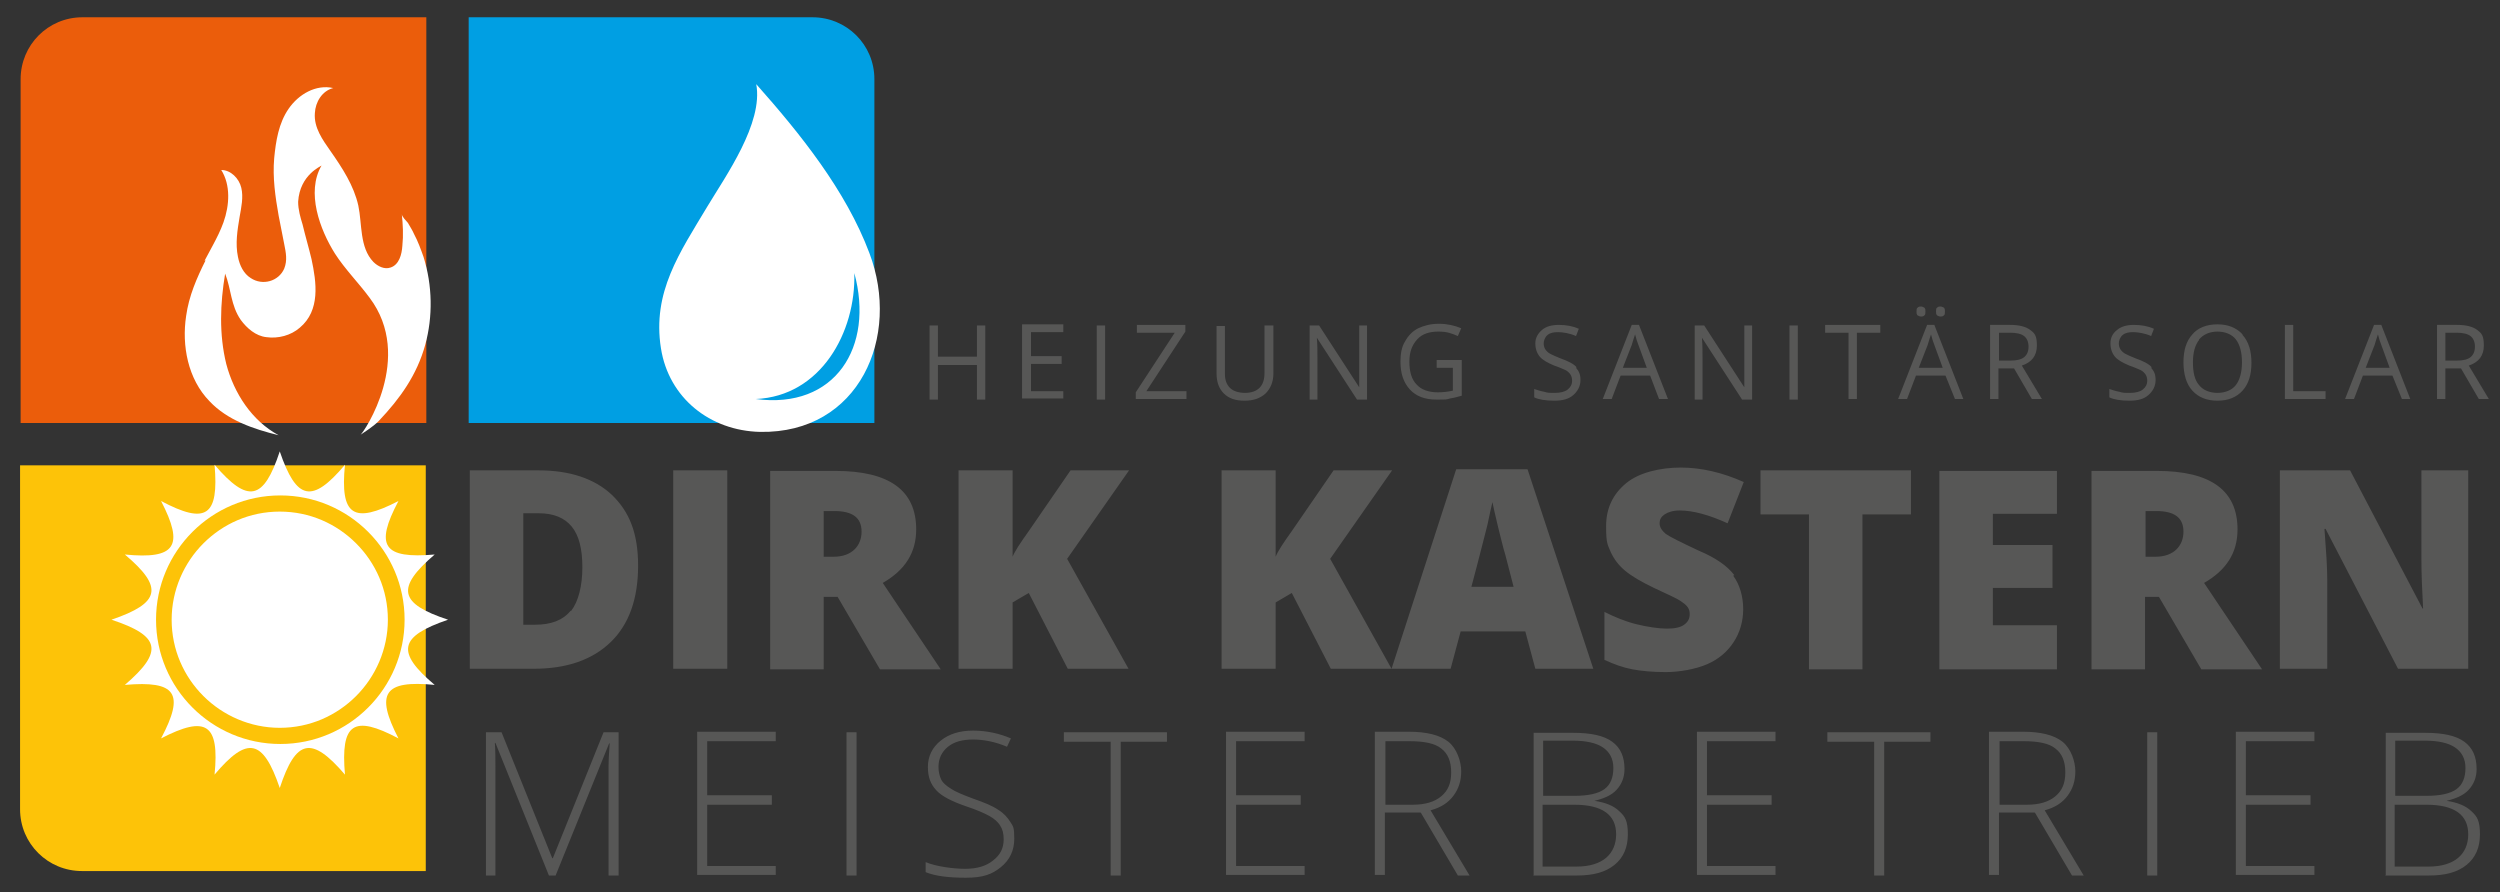 <?xml version="1.0" encoding="UTF-8"?>
<svg id="Ebene_1" data-name="Ebene 1" xmlns="http://www.w3.org/2000/svg" version="1.1" viewBox="0 0 448.6 160.1">
  <rect x="0" y="0" width="448.6" height="160.1" fill="#333333" stroke="none"/>
  <defs>
    <style>
      .cls-1 {
        fill: #fdc308;
      }

      .cls-1, .cls-2, .cls-3, .cls-4, .cls-5 {
        stroke-width: 0px;
      }

      .cls-2 {
        fill: #575756;
      }

      .cls-3 {
        fill: #009fe3;
      }

      .cls-4 {
        fill: #fff;
      }

      .cls-5 {
        fill: #eb5d0b;
      }
    </style>
  </defs>
  <path class="cls-2" d="M435.4,144.4c5,0,7.5,1.8,7.5,5.3s-2.4,5.8-7.1,5.8h-6.1v-11.1h5.7ZM429.8,132.9h5.2c2.5,0,4.3.4,5.5,1.2,1.2.8,1.9,2,1.9,3.7s-.5,3-1.6,3.8c-1.1.8-2.9,1.2-5.3,1.2h-5.7v-9.9ZM428,157.1h7.9c2.9,0,5.1-.6,6.7-1.9,1.6-1.3,2.4-3.1,2.4-5.5s-.5-3.2-1.5-4.1c-1-1-2.5-1.6-4.5-1.9h0c1.7-.4,3.1-1,4-2,.9-1,1.4-2.2,1.4-3.7,0-2.2-.7-3.8-2.2-4.9-1.5-1.1-3.8-1.6-7-1.6h-7.1v25.7ZM415.3,155.4h-12.3v-11h11.6v-1.7h-11.6v-9.7h12.3v-1.7h-14.1v25.7h14.1v-1.7ZM387.1,131.4h-1.8v25.7h1.8v-25.7ZM358.8,133h4.3c2.7,0,4.6.4,5.7,1.3,1.2.9,1.8,2.3,1.8,4.3s-.6,3.3-1.8,4.3c-1.2,1-2.9,1.5-5.1,1.5h-4.9v-11.4ZM365.2,145.9l6.6,11.2h2.1l-7-11.7c1.9-.5,3.2-1.4,4.1-2.6.9-1.2,1.4-2.6,1.4-4.4s-.8-4.1-2.3-5.3c-1.5-1.2-3.9-1.8-7.1-1.8h-6.1v25.7h1.8v-11.2h6.4ZM338,133.1h8.4v-1.7h-18.5v1.7h8.4v24h1.8v-24ZM318.6,155.4h-12.3v-11h11.6v-1.7h-11.6v-9.7h12.3v-1.7h-14.1v25.7h14.1v-1.7ZM282.5,144.4c5,0,7.5,1.8,7.5,5.3s-2.4,5.8-7.1,5.8h-6.1v-11.1h5.7ZM276.9,132.9h5.2c2.5,0,4.3.4,5.5,1.2,1.2.8,1.9,2,1.9,3.7s-.5,3-1.6,3.8c-1.1.8-2.9,1.2-5.3,1.2h-5.7v-9.9ZM275.1,157.1h7.9c2.9,0,5.1-.6,6.7-1.9,1.6-1.3,2.4-3.1,2.4-5.5s-.5-3.2-1.5-4.1c-1-1-2.5-1.6-4.5-1.9h0c1.7-.4,3.1-1,4-2,.9-1,1.4-2.2,1.4-3.7,0-2.2-.7-3.8-2.2-4.9-1.5-1.1-3.8-1.6-7-1.6h-7.1v25.7ZM248.6,133h4.3c2.7,0,4.6.4,5.7,1.3,1.2.9,1.8,2.3,1.8,4.3s-.6,3.3-1.8,4.3c-1.2,1-2.9,1.5-5.1,1.5h-4.9v-11.4ZM255,145.9l6.6,11.2h2.1l-7-11.7c1.9-.5,3.2-1.4,4.1-2.6.9-1.2,1.4-2.6,1.4-4.4s-.8-4.1-2.3-5.3c-1.5-1.2-3.9-1.8-7.1-1.8h-6.1v25.7h1.8v-11.2h6.4ZM234.1,155.4h-12.3v-11h11.6v-1.7h-11.6v-9.7h12.3v-1.7h-14.1v25.7h14.1v-1.7ZM201,133.1h8.4v-1.7h-18.5v1.7h8.4v24h1.8v-24ZM181.3,147.5c-.5-.8-1.2-1.6-2.2-2.2-1-.7-2.5-1.3-4.5-2-1.9-.7-3.3-1.3-4-1.8-.8-.5-1.4-1-1.7-1.6-.3-.6-.5-1.4-.5-2.3,0-1.5.6-2.7,1.7-3.6,1.1-.9,2.6-1.3,4.5-1.3s4,.4,6.1,1.3l.7-1.5c-2.1-.9-4.4-1.4-6.8-1.4s-4.3.6-5.8,1.8c-1.5,1.2-2.3,2.8-2.3,4.7s.5,3.1,1.5,4.2c1,1.1,2.8,2,5.4,2.9,1.8.6,3.2,1.2,4.1,1.7.9.5,1.6,1.1,2,1.8.4.6.6,1.4.6,2.4,0,1.6-.6,2.8-1.9,3.8-1.2,1-2.9,1.5-5,1.5s-5.2-.4-7.1-1.2v1.8c1.7.7,4.1,1,7.2,1s4.7-.6,6.3-1.9c1.6-1.3,2.4-3,2.4-5.1s-.2-2.2-.7-3M153.7,131.4h-1.8v25.7h1.8v-25.7ZM139.2,155.4h-12.3v-11h11.6v-1.7h-11.6v-9.7h12.3v-1.7h-14.1v25.7h14.1v-1.7ZM99.7,157.1l9.6-23.7h.1c-.1,1.5-.2,2.9-.2,4.2v19.5h1.8v-25.7h-2.7l-9.1,22.6h-.1l-9.1-22.6h-2.8v25.7h1.7v-19.3c0-1.5,0-3-.1-4.5h.1l9.6,23.8h1.1Z"/>
  <path class="cls-2" d="M443.1,84.4h-8.6v16.1c0,2.2.1,5.1.3,8.7h-.1l-13-24.8h-12.6v35.6h8.5v-16.1c0-2.1-.2-5.1-.5-9h.2l13,25.1h12.6v-35.6ZM385,91.7h1.9c3.3,0,4.9,1.2,4.9,3.7s-1.7,4.5-5,4.5h-1.8v-8.1ZM387.4,107.1l7.6,13h10.9l-10.4-15.5c4-2.3,6-5.4,6-9.6,0-7-4.8-10.5-14.5-10.5h-11.7v35.6h9.6v-13h2.4ZM369.1,112.2h-11.5v-6.7h10.7v-7.7h-10.7v-5.6h11.5v-7.7h-21.1v35.6h21.1v-7.8ZM334.2,92.3h8.7v-7.9h-27v7.9h8.7v27.8h9.6v-27.8ZM311.2,103.2c-1.2-1.6-3.3-3.1-6.4-4.4-3.2-1.5-5.2-2.5-5.9-3-.7-.6-1.1-1.2-1.1-1.9s.3-1.2.9-1.6c.6-.4,1.5-.7,2.7-.7,2.4,0,5.3.8,8.6,2.3l2.9-7.4c-3.8-1.7-7.6-2.6-11.3-2.6s-7.5.9-9.8,2.8-3.6,4.4-3.6,7.7.3,3.3.8,4.6c.6,1.3,1.4,2.4,2.6,3.4,1.2,1,2.9,2,5.2,3.1,2.6,1.2,4.1,1.9,4.7,2.3.6.4,1,.7,1.3,1.1.3.4.4.8.4,1.3,0,.8-.3,1.4-1,1.9-.7.5-1.7.7-3.1.7s-3.5-.3-5.5-.8c-2-.5-3.9-1.3-5.7-2.2v8.6c1.7.8,3.4,1.4,5,1.7,1.6.3,3.6.5,6,.5s5.3-.5,7.4-1.4c2.1-.9,3.7-2.3,4.8-4,1.1-1.7,1.7-3.7,1.7-5.9s-.6-4.4-1.8-6M264,105.4c1.5-5.6,2.4-9.3,2.9-11.2.4-1.9.7-3.3.9-4.1.2.9.5,2.4,1,4.4s.9,3.7,1.3,5l1.5,5.8h-7.6ZM285.9,120l-11.8-35.8h-12.8l-11.6,35.8h10.6l1.8-6.7h11.6l1.8,6.7h10.5ZM238.6,100.4l11.2-16h-10.5l-7.5,10.9c-1.5,2.1-2.5,3.6-2.9,4.6v-15.5h-9.7v35.6h9.7v-11.9l2.9-1.7,7,13.6h10.9l-11-19.7ZM191.4,100.4l11.2-16h-10.5l-7.5,10.9c-1.5,2.1-2.5,3.6-2.9,4.6v-15.5h-9.7v35.6h9.7v-11.9l2.9-1.7,7,13.6h10.9l-11-19.7ZM147.8,91.7h1.9c3.3,0,4.9,1.2,4.9,3.7s-1.7,4.5-5,4.5h-1.8v-8.1ZM150.3,107.1l7.6,13h10.9l-10.4-15.5c4-2.3,6-5.4,6-9.6,0-7-4.8-10.5-14.5-10.5h-11.7v35.6h9.6v-13h2.4ZM130.5,84.4h-9.7v35.6h9.7v-35.6ZM102.4,109.6c-1.4,1.7-3.5,2.5-6.4,2.5h-2.1v-20h2.8c2.6,0,4.6.8,5.9,2.4,1.3,1.6,1.9,4,1.9,7.3s-.7,6.1-2,7.8M109.8,88.8c-3.1-2.9-7.5-4.4-13.2-4.4h-12.3v35.6h11.5c5.9,0,10.5-1.6,13.8-4.8,3.3-3.2,4.9-7.8,4.9-13.7s-1.6-9.7-4.7-12.7"/>
  <path class="cls-2" d="M438.8,59.7h2c1.1,0,2,.2,2.5.6.5.4.8,1,.8,1.9s-.3,1.5-.8,1.9c-.5.4-1.3.6-2.4.6h-2.1v-5.1ZM441.6,66.1l3.2,5.5h1.8l-3.6-6c1.8-.6,2.7-1.8,2.7-3.6s-.4-2.2-1.2-2.8c-.8-.6-2-.9-3.6-.9h-3.6v13.3h1.5v-5.5h2.8ZM424.5,66l1.6-4.1c.2-.7.4-1.3.6-1.9.2.8.4,1.4.6,1.9l1.5,4.1h-4.3ZM432.5,71.6l-5.2-13.3h-1.3l-5.2,13.3h1.6l1.6-4.2h5.3l1.7,4.2h1.6ZM417.3,71.6v-1.4h-5.8v-11.9h-1.5v13.3h7.4ZM394.6,60.9c.8-.9,1.9-1.4,3.3-1.4s2.6.5,3.3,1.4c.7.9,1.1,2.3,1.1,4.1s-.4,3.2-1.1,4.1-1.9,1.4-3.3,1.4-2.6-.5-3.3-1.4c-.8-.9-1.1-2.3-1.1-4.1s.4-3.1,1.1-4M402.4,60c-1.1-1.2-2.6-1.8-4.5-1.8s-3.5.6-4.5,1.8c-1.1,1.2-1.6,2.9-1.6,5s.5,3.9,1.6,5.1c1.1,1.2,2.6,1.8,4.5,1.8s3.4-.6,4.5-1.8,1.6-2.9,1.6-5-.5-3.8-1.6-5M386.1,65.9c-.5-.6-1.5-1.1-2.9-1.6-.8-.3-1.4-.6-1.8-.8-.4-.2-.7-.5-.9-.8-.2-.3-.3-.7-.3-1.1s.2-1.1.7-1.5c.5-.4,1.1-.5,1.9-.5s2.1.2,3.2.7l.5-1.3c-1.1-.5-2.3-.7-3.6-.7s-2.3.3-3,.9c-.8.6-1.2,1.4-1.2,2.4s.3,1.8.8,2.4c.5.6,1.4,1.1,2.6,1.6.9.3,1.5.6,2,.8.4.2.7.5.9.8.2.3.3.7.3,1.1,0,.7-.3,1.2-.8,1.6-.5.4-1.3.6-2.3.6s-1.3,0-1.9-.2c-.6-.1-1.2-.3-1.8-.5v1.5c.8.4,2.1.6,3.6.6s2.6-.3,3.4-1c.8-.7,1.3-1.6,1.3-2.7s-.3-1.6-.8-2.2M358.7,59.7h2c1.1,0,2,.2,2.5.6.5.4.8,1,.8,1.9s-.3,1.5-.8,1.9c-.5.4-1.3.6-2.4.6h-2.1v-5.1ZM361.4,66.1l3.2,5.5h1.8l-3.6-6c1.8-.6,2.7-1.8,2.7-3.6s-.4-2.2-1.2-2.8c-.8-.6-2-.9-3.6-.9h-3.6v13.3h1.5v-5.5h2.8ZM347.6,56.6c.2.1.4.2.6.2s.4,0,.6-.2c.2-.1.2-.4.2-.7s0-.5-.2-.7c-.2-.1-.4-.2-.6-.2s-.4,0-.6.2c-.2.1-.2.4-.2.7s0,.5.2.7M344.1,56.6c.2.1.4.2.6.2s.4,0,.6-.2c.2-.1.2-.4.2-.7s0-.5-.2-.7c-.2-.1-.4-.2-.6-.2s-.4,0-.6.2c-.2.1-.2.4-.2.7s0,.5.2.7M344.3,66l1.6-4.1c.2-.7.4-1.3.6-1.9.2.8.4,1.4.6,1.9l1.5,4.1h-4.3ZM352.3,71.6l-5.2-13.3h-1.3l-5.2,13.3h1.6l1.6-4.2h5.3l1.7,4.2h1.6ZM333.2,59.7h4.2v-1.4h-9.9v1.4h4.2v11.9h1.5v-11.9ZM322.6,58.4h-1.5v13.3h1.5v-13.3ZM314.4,58.4h-1.4v7.6c0,.4,0,1,0,1.9,0,.9,0,1.4,0,1.6h0l-7.2-11.1h-1.7v13.3h1.4v-7.5c0-1.1,0-2.3-.1-3.6h0l7.2,11.1h1.8v-13.3ZM291.2,66l1.6-4.1c.2-.7.4-1.3.6-1.9.2.8.4,1.4.6,1.9l1.5,4.1h-4.3ZM299.3,71.6l-5.2-13.3h-1.3l-5.2,13.3h1.6l1.6-4.2h5.3l1.6,4.2h1.6ZM282.9,65.9c-.5-.6-1.5-1.1-2.9-1.6-.8-.3-1.4-.6-1.8-.8-.4-.2-.7-.5-.9-.8-.2-.3-.3-.7-.3-1.1s.2-1.1.7-1.5c.5-.4,1.1-.5,1.9-.5s2.1.2,3.2.7l.5-1.3c-1.1-.5-2.3-.7-3.6-.7s-2.3.3-3,.9-1.2,1.4-1.2,2.4.3,1.8.8,2.4c.5.6,1.4,1.1,2.6,1.6.9.3,1.5.6,2,.8.4.2.7.5.9.8.2.3.3.7.3,1.1,0,.7-.3,1.2-.8,1.6-.5.4-1.3.6-2.3.6s-1.3,0-1.9-.2c-.6-.1-1.2-.3-1.8-.5v1.5c.8.4,2.1.6,3.6.6s2.6-.3,3.4-1,1.3-1.6,1.3-2.7-.3-1.6-.8-2.2M257.7,66h3v4.1c-.9.2-1.8.3-2.7.3-1.7,0-3-.5-3.8-1.4-.9-.9-1.3-2.3-1.3-4.1s.5-3,1.4-4c.9-1,2.2-1.4,3.8-1.4s2.3.3,3.5.8l.6-1.4c-1.2-.5-2.5-.8-4-.8s-2.6.3-3.7.8c-1,.5-1.8,1.3-2.4,2.4-.6,1-.8,2.2-.8,3.6,0,2.2.6,3.8,1.7,5,1.1,1.2,2.7,1.8,4.7,1.8s1.8,0,2.5-.2c.7-.1,1.4-.3,2.1-.5v-6.4h-4.5v1.4ZM245.3,58.4h-1.4v7.6c0,.4,0,1,0,1.9,0,.9,0,1.4,0,1.6h0l-7.2-11.1h-1.7v13.3h1.4v-7.5c0-1.1,0-2.3-.1-3.6h0l7.2,11.1h1.8v-13.3ZM226.9,58.4v8.6c0,1.1-.3,2-.9,2.6-.6.6-1.5.9-2.6.9s-2.1-.3-2.7-.9-.9-1.4-.9-2.5v-8.6h-1.5v8.5c0,1.5.4,2.7,1.3,3.6.9.9,2.1,1.3,3.7,1.3s2.8-.4,3.8-1.3c.9-.9,1.4-2.1,1.4-3.6v-8.6h-1.5ZM212.9,70.2h-7.2l7-10.7v-1.2h-8.7v1.4h6.8l-7,10.7v1.2h9.1v-1.4ZM198.3,58.4h-1.5v13.3h1.5v-13.3ZM190.8,70.2h-5.8v-4.9h5.5v-1.4h-5.5v-4.3h5.8v-1.4h-7.4v13.3h7.4v-1.4ZM176.8,58.4h-1.5v5.6h-7v-5.6h-1.5v13.3h1.5v-6.2h7v6.2h1.5v-13.3Z"/>
  <path class="cls-5" d="M14.8,3.1c-6.2,0-11.1,5-11.1,11.1v61.7h72.8V3.1H14.8Z"/>
  <path class="cls-1" d="M3.6,83.5v61.7c0,6.2,5,11.1,11.1,11.1h61.7v-72.8H3.6Z"/>
  <path class="cls-3" d="M84.1,3.1v72.8h72.8V14.2c0-6.2-5-11.1-11.1-11.1h-61.7Z"/>
  <path class="cls-4" d="M80.4,111.2c-8.8,3-9.4,5.8-2.4,11.7-9.1-.9-10.7,1.5-6.5,9.6-8.1-4.3-10.4-2.7-9.6,6.5-6-7-8.8-6.4-11.7,2.4-3-8.8-5.8-9.4-11.7-2.4.9-9.1-1.5-10.7-9.6-6.5,4.3-8.1,2.7-10.4-6.5-9.6,7-6,6.4-8.8-2.4-11.7,8.8-3,9.4-5.8,2.4-11.7,9.1.9,10.7-1.5,6.5-9.6,8.1,4.3,10.4,2.7,9.6-6.5,6,7,8.8,6.4,11.7-2.4,3,8.8,5.8,9.4,11.7,2.4-.9,9.1,1.5,10.7,9.6,6.5-4.3,8.1-2.7,10.4,6.5,9.6-7,6-6.4,8.8,2.4,11.7"/>
  <path class="cls-4" d="M71.1,111.2c0,11.5-9.3,20.8-20.8,20.8s-20.8-9.3-20.8-20.8,9.3-20.8,20.8-20.8,20.8,9.3,20.8,20.8"/>
  <path class="cls-1" d="M71.1,111.2h-1.5c0,5.3-2.2,10.2-5.7,13.7-3.5,3.5-8.3,5.7-13.7,5.7-5.3,0-10.2-2.2-13.7-5.7-3.5-3.5-5.7-8.3-5.7-13.7,0-5.3,2.2-10.2,5.7-13.7,3.5-3.5,8.3-5.7,13.7-5.7,5.4,0,10.2,2.2,13.7,5.7,3.5,3.5,5.7,8.3,5.7,13.7h3c0-12.3-10-22.3-22.3-22.3-12.3,0-22.3,10-22.3,22.3,0,12.3,10,22.3,22.3,22.3,12.3,0,22.3-10,22.3-22.3h-1.5Z"/>
  <path class="cls-4" d="M36.7,46.8c.5-.9,1-1.9,1.5-2.8.7-1.3,1.4-2.7,1.9-4.1,1.1-3.1,1.3-6.7-.4-9.4,1.7,0,3.2,1.5,3.6,3.2.4,1.7,0,3.5-.3,5.2-.4,2.4-.8,4.8-.3,7.2.3,1.5,1,3,2.3,3.8,2.1,1.4,5,.6,6-1.7.6-1.5.3-2.9,0-4.4-.3-1.7-.7-3.4-1-5.1-.6-3.4-1.1-6.8-.8-10.3.3-3.1.8-6.3,2.6-8.9s4.9-4.4,8-3.7c-2,.5-3.2,2.5-3.3,4.5-.2,2.6,1.4,4.8,2.8,6.8,2.1,3,4.2,6.2,5,9.8.7,3.3.2,7.5,2.7,10.1.8.8,2,1.4,3.1,1,1.5-.5,2-2.3,2.1-3.9.2-1.9.1-3.8-.1-5.7,0,.5.8,1.2,1.1,1.6.4.7.8,1.3,1.1,2,.7,1.3,1.2,2.7,1.7,4.1,1.6,5.1,1.7,10.7.3,15.8-1.5,5.4-4.5,9.6-8.3,13.6-.9,1-3.3,2.5-3.3,2.5.6-.4,9.7-13.9,1.6-24.6-2-2.7-4.4-5.1-6.2-7.9-2.7-4.3-5.2-11-2.4-15.8,0,.1-3.9,1.6-4.2,6.5,0,1.4.4,2.8.8,4.1.5,2.1,1.1,4.1,1.6,6.2.9,4.2,1.6,9.2-2.1,12.3-1.6,1.4-3.9,2-6,1.7-1.9-.2-3.5-1.6-4.6-3.1-1.8-2.6-1.7-5.5-2.8-8.3-.9,5.4-1.1,10.9.2,16.2,1.4,5.3,4.6,10.2,9.4,12.8-4.5-1.1-9.2-2.7-12.4-6.1-3.9-4-5-10-4.2-15.3.5-3.6,1.9-6.8,3.5-10"/>
  <path class="cls-4" d="M135.6,71.6c11.7-.5,18-12,17.7-22.6,3.6,13.2-3.4,24.5-17.7,22.6M156,45.4c-4.2-11.2-12.4-21.4-20.3-30.3,1.3,7-5.5,16.5-8.8,22-4.9,8.2-9.9,15.3-8.3,25.4,1.4,8.9,8.8,14.8,17.8,15,17.8.3,25.3-17.1,19.6-32.1"/>
</svg>